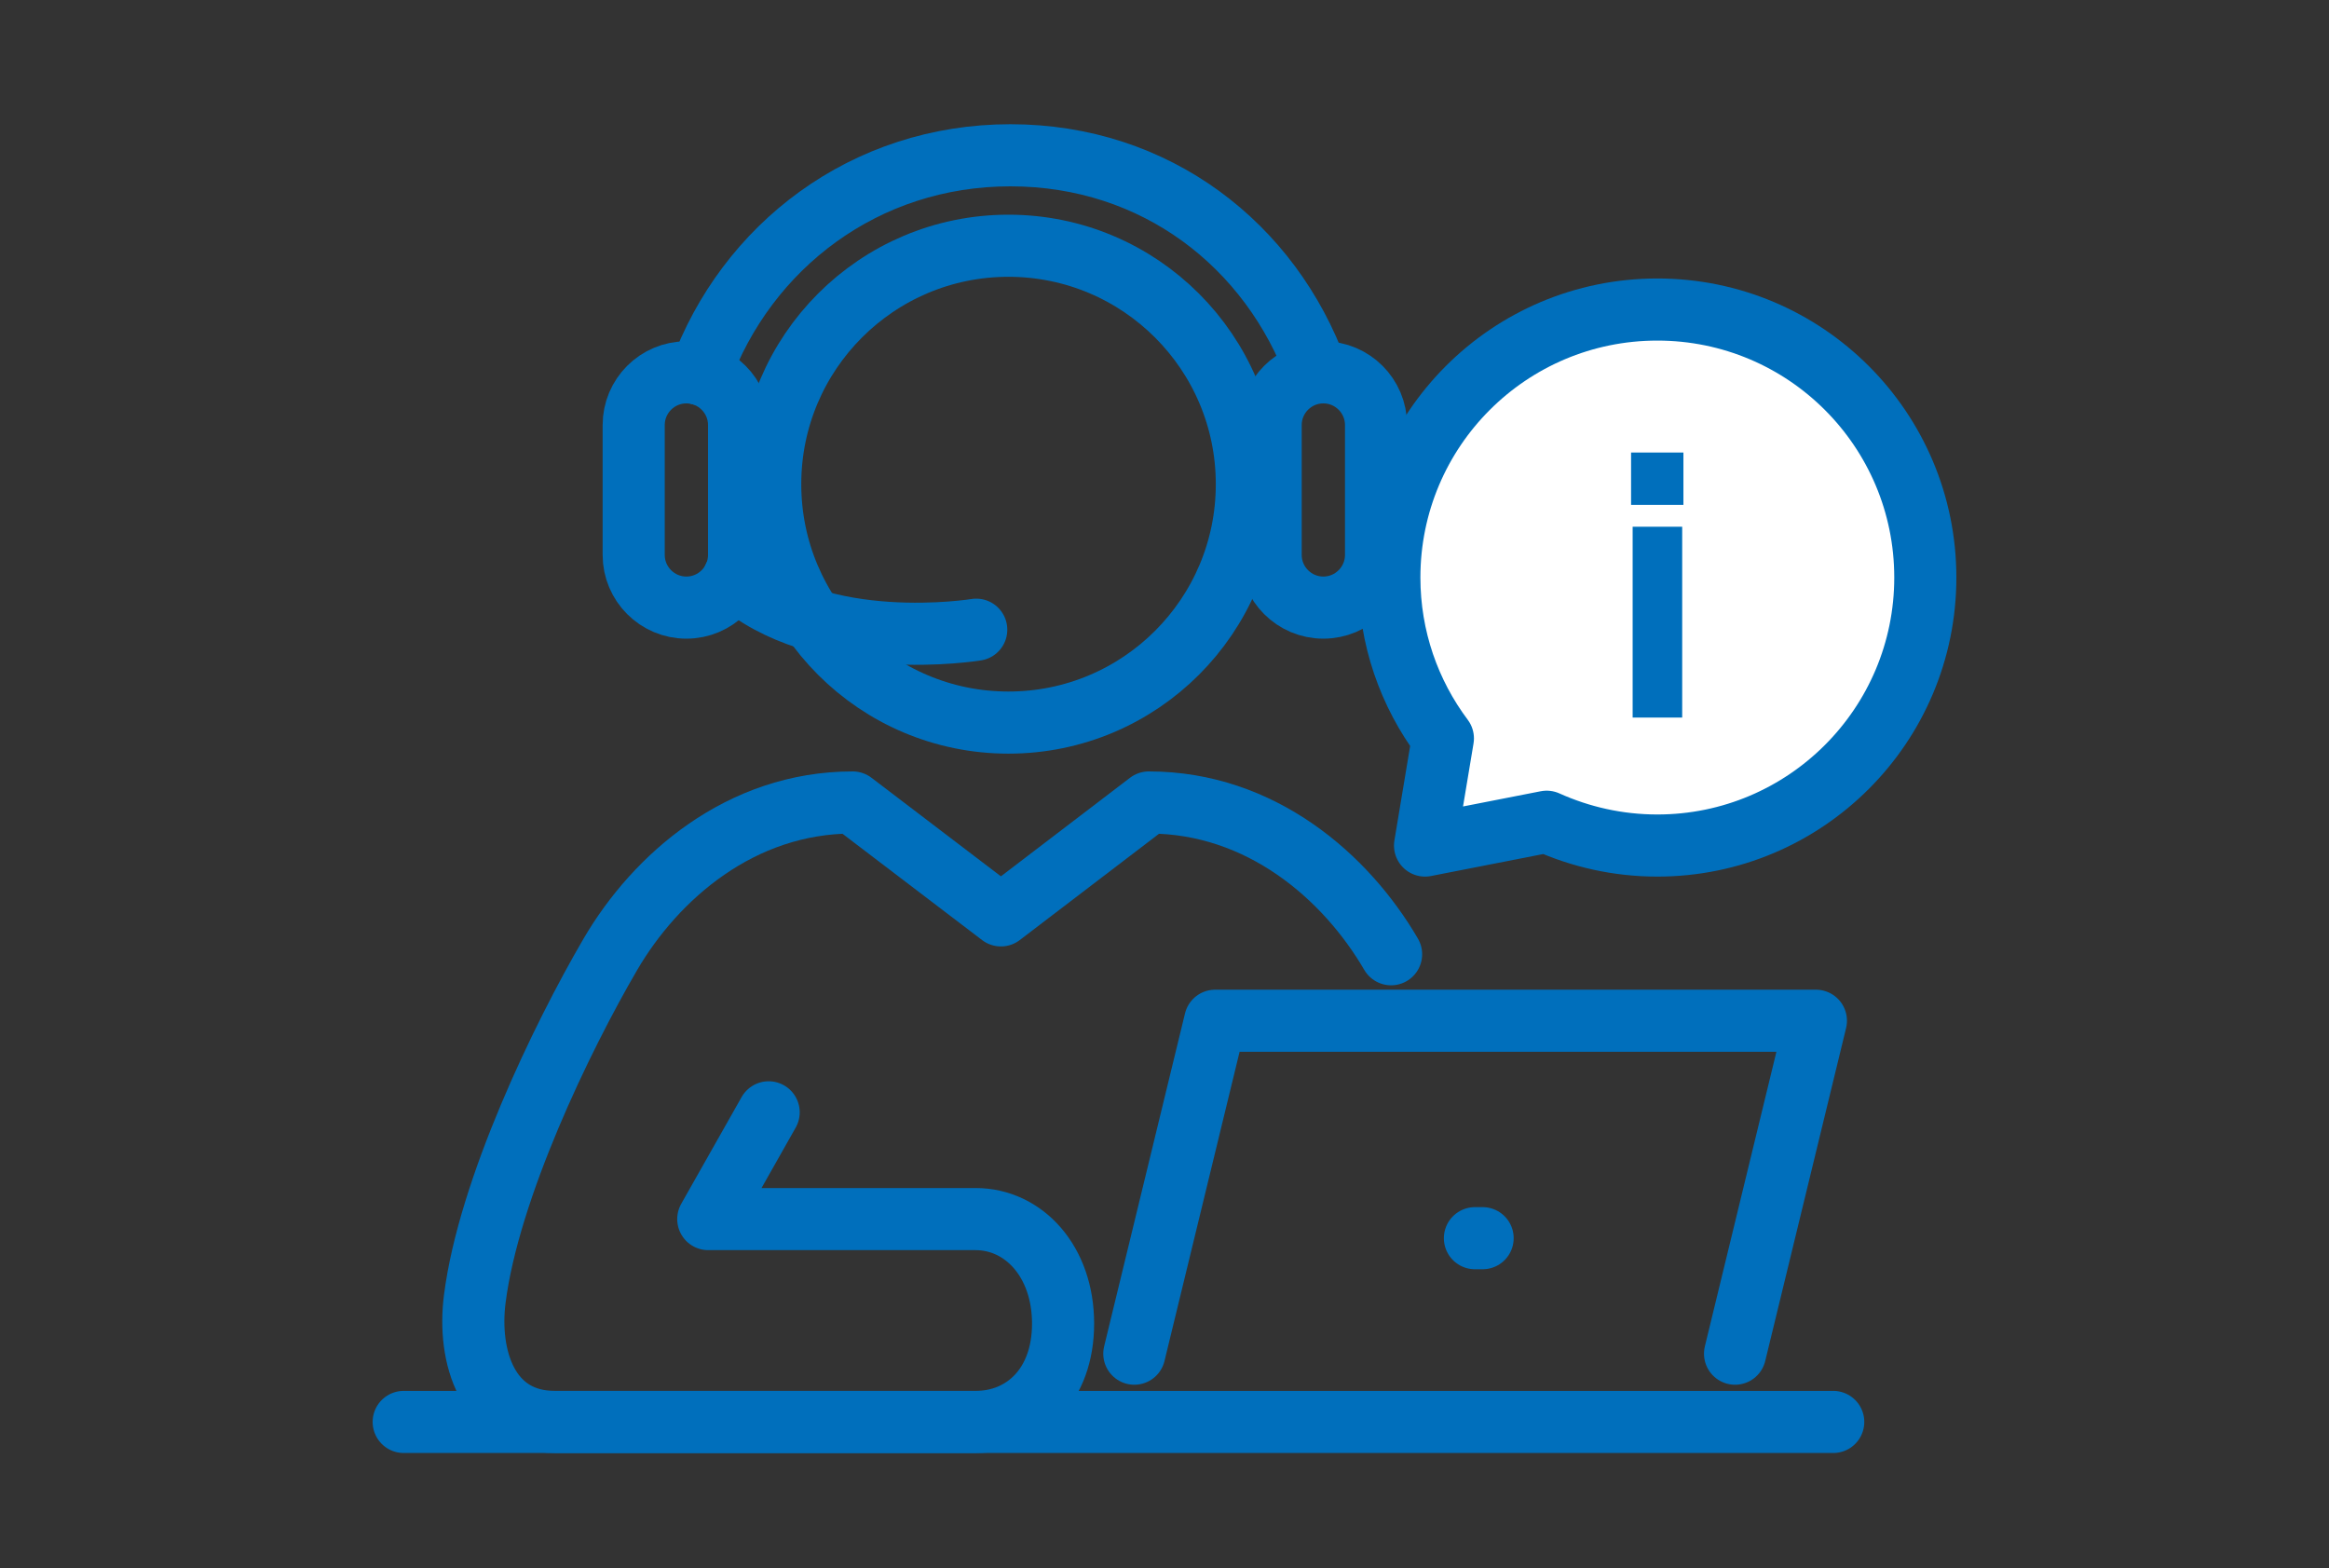 <svg width="150" height="101" viewBox="0 0 150 101" fill="none" xmlns="http://www.w3.org/2000/svg">
<rect x="0" y="0" width="150" height="101" fill="#333333" stroke="none"/>
<mask id="mask0_591_35749" style="mask-type:alpha" maskUnits="userSpaceOnUse" x="0" y="0" width="150" height="101">
<rect width="150" height="101" fill="#D9D9D9"/>
</mask>
<g mask="url(#mask0_591_35749)">
<path d="M118.07 91.574H26" stroke="#006FBC" stroke-width="4" stroke-linecap="round" stroke-linejoin="round"/>
<path d="M49.506 71.634L45.616 78.51H62.831C65.942 78.51 68.468 81.239 68.468 85.241C68.468 89.243 65.942 91.576 62.831 91.576H35.741C31.378 91.576 30.104 87.36 30.578 83.651C31.479 76.571 36.169 66.842 39.314 61.454C42.234 56.46 47.702 51.68 54.917 51.68L64.465 58.951L73.991 51.68C81.206 51.68 86.685 56.46 89.594 61.454" stroke="#006FBC" stroke-width="4" stroke-linecap="round" stroke-linejoin="round"/>
<path d="M111.746 87.178L116.954 65.736H78.264L73.056 87.178" stroke="#006FBC" stroke-width="4" stroke-linecap="round" stroke-linejoin="round"/>
<path d="M95.489 79.74H94.993" stroke="#006FBC" stroke-width="4" stroke-linecap="round" stroke-linejoin="round"/>
<path d="M80.304 31.181C80.304 39.669 73.427 46.535 64.95 46.535C56.472 46.535 49.606 39.669 49.606 31.181C49.606 22.692 56.483 15.826 64.95 15.826C73.416 15.826 80.304 22.692 80.304 31.181Z" stroke="#006FBC" stroke-width="4" stroke-linecap="round" stroke-linejoin="round"/>
<path d="M44.207 39.13C46.078 39.13 47.6 37.608 47.6 35.737V27.372C47.6 25.5 46.078 23.979 44.207 23.979C42.335 23.979 40.813 25.5 40.813 27.372V35.737C40.813 37.608 42.335 39.13 44.207 39.13Z" stroke="#006FBC" stroke-width="4" stroke-linecap="round" stroke-linejoin="round"/>
<path d="M85.23 39.13C87.102 39.13 88.624 37.608 88.624 35.737V27.372C88.624 25.5 87.102 23.979 85.23 23.979C83.359 23.979 81.837 25.5 81.837 27.372V35.737C81.837 37.608 83.359 39.13 85.23 39.13Z" stroke="#006FBC" stroke-width="4" stroke-linecap="round" stroke-linejoin="round"/>
<path d="M45.074 24.092C48.073 15.851 55.705 10 65.073 10C74.442 10 81.848 15.794 84.824 23.979" stroke="#006FBC" stroke-width="4" stroke-linecap="round" stroke-linejoin="round"/>
<path d="M62.875 40.553C62.875 40.553 52.808 42.21 47.262 37.193" stroke="#006FBC" stroke-width="4" stroke-linecap="round" stroke-linejoin="round"/>
<path d="M99.615 52.92C101.791 53.9 104.204 54.453 106.74 54.453C116.266 54.453 124 46.73 124 37.193C124 27.656 116.277 19.934 106.74 19.934C97.203 19.934 89.481 27.656 89.481 37.193C89.481 41.083 90.766 44.667 92.93 47.553L91.78 54.453L99.615 52.92Z" fill="white" stroke="#006FBC" stroke-width="4" stroke-linecap="round" stroke-linejoin="round"/>
<path d="M105.05 29.143H108.421V32.513H105.05V29.143ZM105.151 33.922H108.342V46.211H105.151V33.922Z" fill="#006FBC"/>
</g>
</svg>
